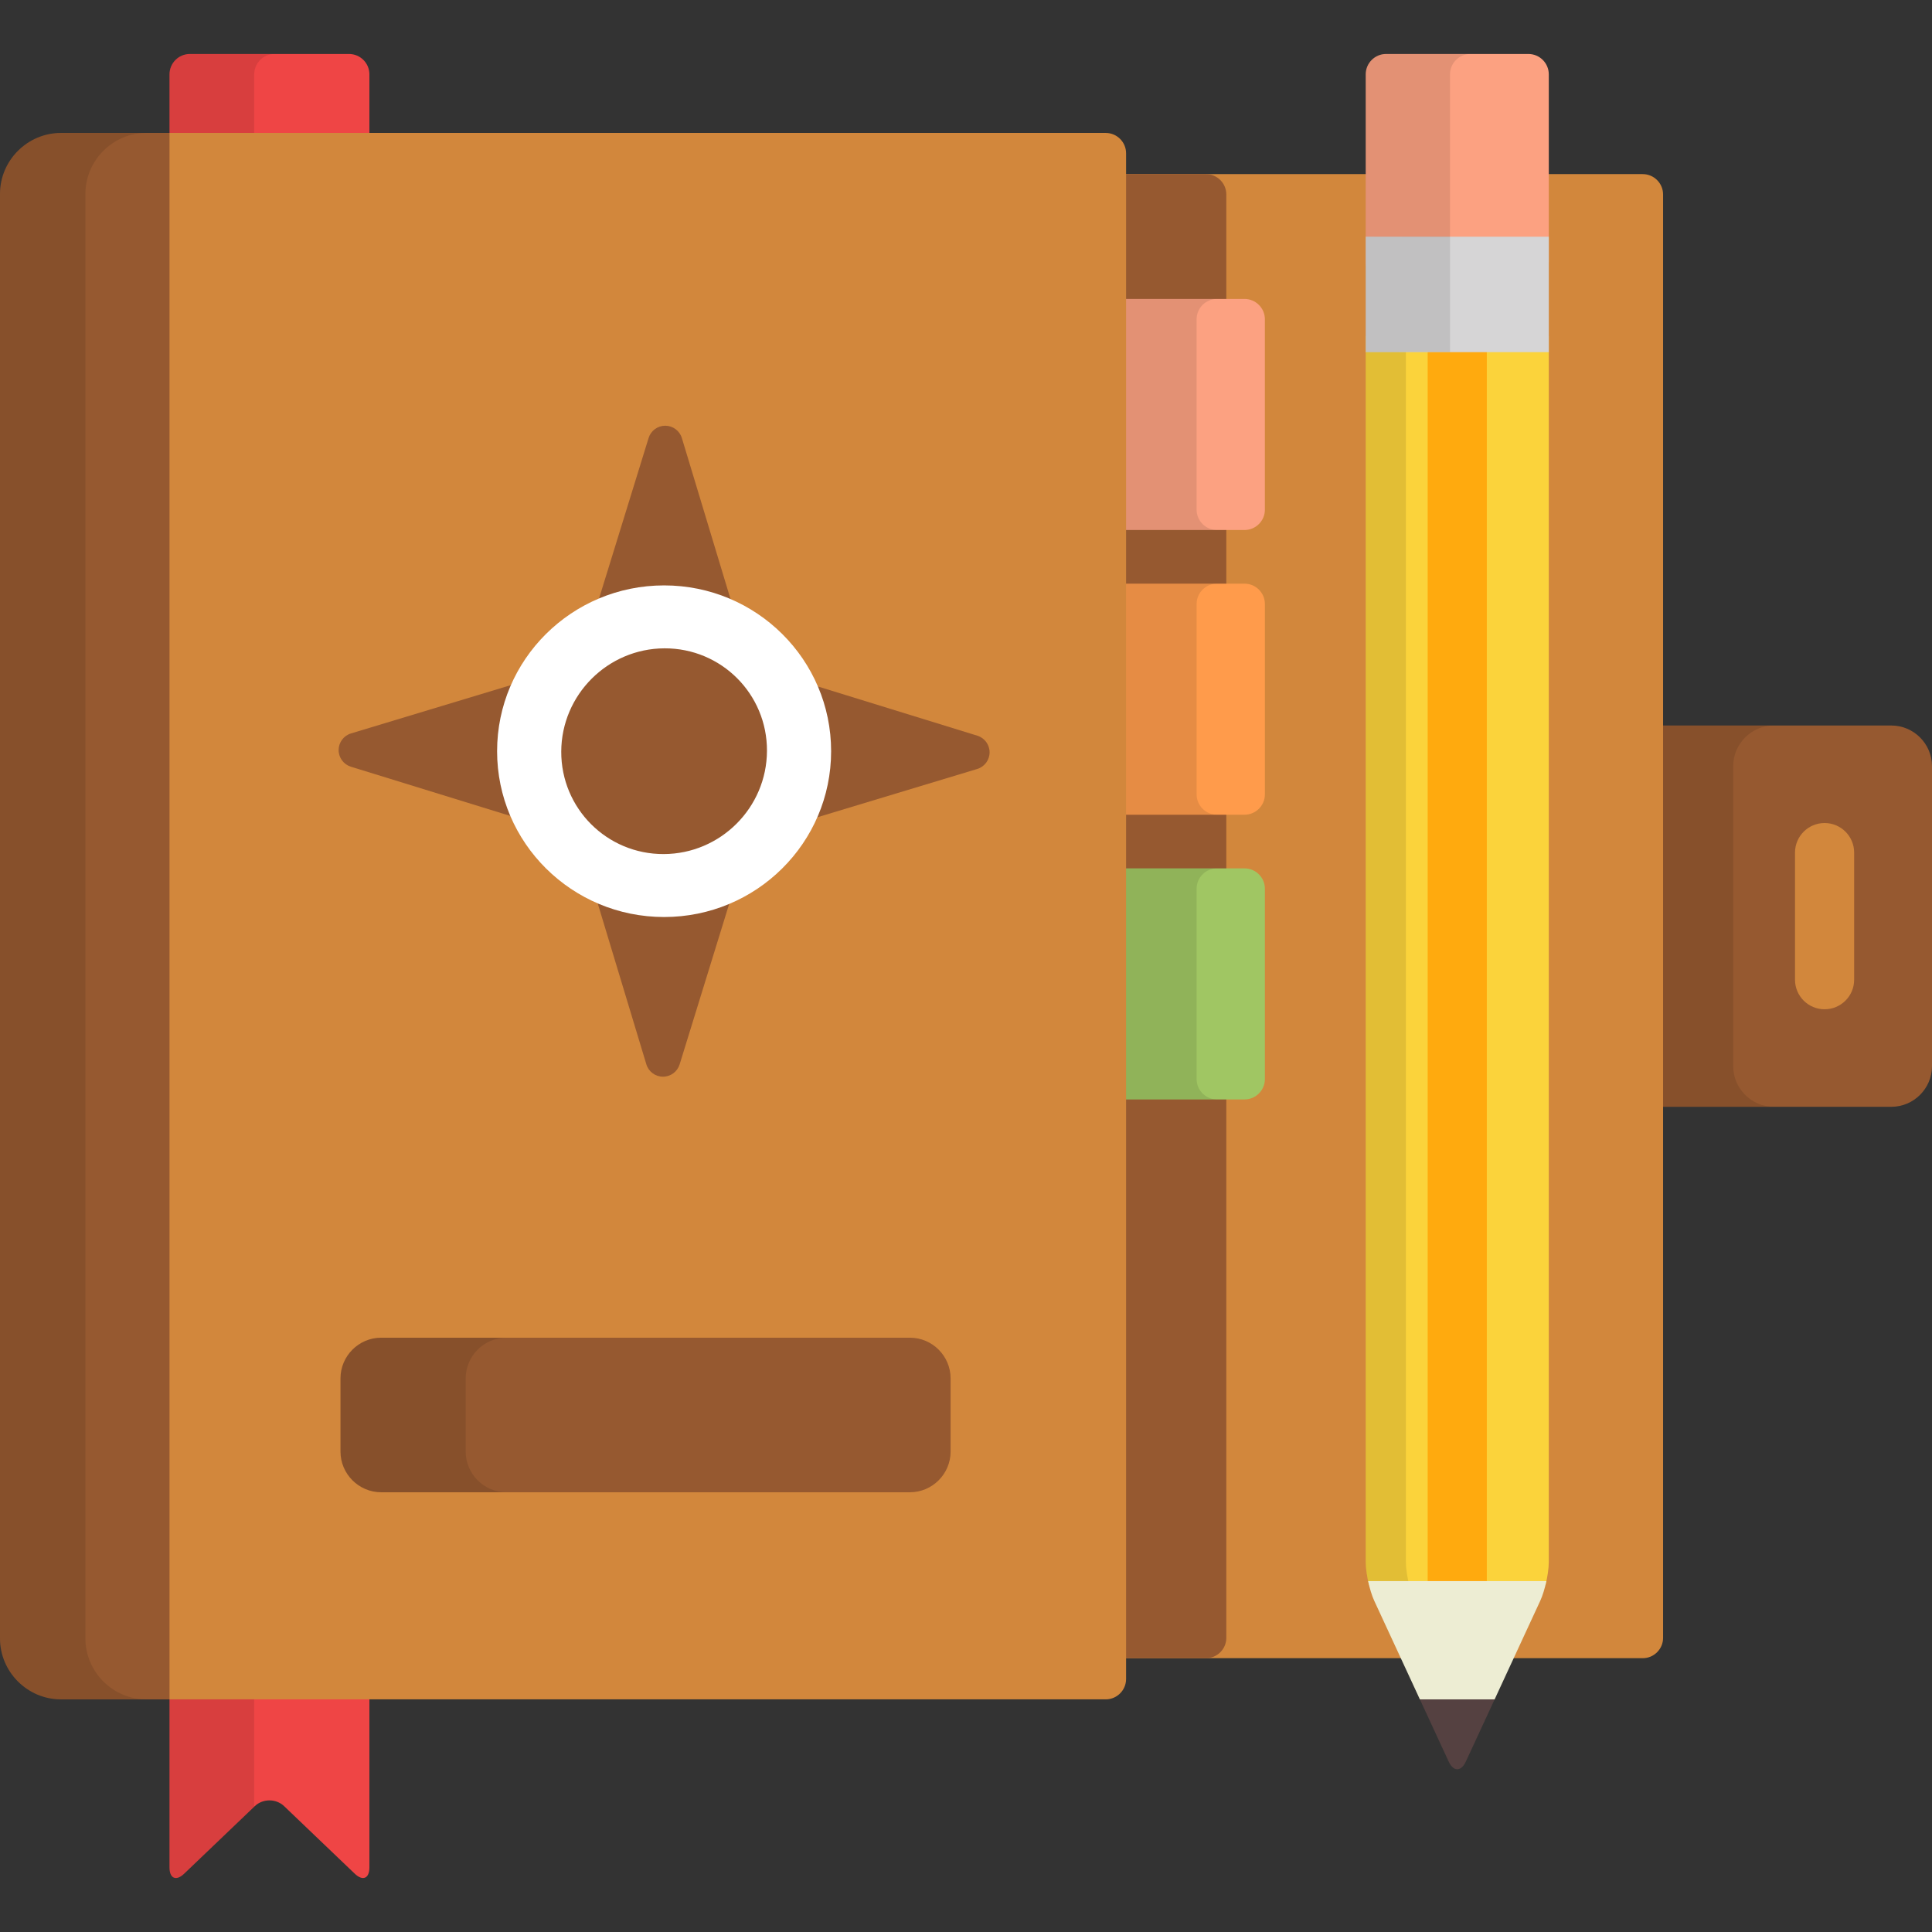 <svg xmlns="http://www.w3.org/2000/svg" xmlns:xlink="http://www.w3.org/1999/xlink" id="Layer_1" x="0" y="0" version="1.1" viewBox="0 0 512 512" xml:space="preserve" style="enable-background:new 0 0 512 512"><rect x="0" y="0" width="512" height="512" fill="#333333" stroke="none"/><path style="fill:#ef4545" d="M50.312,439.369c-2.964,0-5.39,2.426-5.39,5.39v50.114c0,2.963,1.753,3.715,3.895,1.663	l18.696-17.879c2.142-2.049,5.648-2.049,7.79,0L94,496.536c2.142,2.051,3.895,1.3,3.895-1.663v-50.114c0-2.963-2.425-5.39-5.39-5.39	H50.312z"/><g style="opacity:.1"><path d="M67.369,444.759c0-2.963,2.425-5.39,5.39-5.39H50.312c-2.964,0-5.39,2.426-5.39,5.39v50.114 c0,2.963,1.753,3.715,3.895,1.664l18.551-17.741V444.759z"/></g><path style="fill:#ef4545" d="M92.504,46.759c2.964,0,5.39-2.424,5.39-5.39V19.696c0-2.963-2.425-5.39-5.39-5.39H50.312	c-2.964,0-5.39,2.426-5.39,5.39v21.673c0,2.965,2.425,5.39,5.39,5.39C50.312,46.759,92.504,46.759,92.504,46.759z"/><path style="opacity:.1;enable-background:new" d="M67.369,41.369V19.696c0-2.963,2.425-5.39,5.39-5.39H50.312	c-2.964,0-5.39,2.426-5.39,5.39v21.673c0,2.965,2.425,5.39,5.39,5.39h22.445C69.794,46.759,67.369,44.335,67.369,41.369z"/><g><path style="fill:#965930" d="M61.649,35.23h-45.48C7.276,35.23,0,42.506,0,51.4v382.782c0,8.892,7.276,16.168,16.169,16.168 h45.48V35.23z"/><path style="fill:#965930" d="M512,282.535c0,5.929-4.851,10.779-10.778,10.779h-65.078c-5.929,0-10.778-4.851-10.778-10.779 v-79.492c0-5.927,4.85-10.777,10.778-10.777h65.078c5.928,0,10.778,4.851,10.778,10.777V282.535z"/></g><path style="opacity:.1;enable-background:new" d="M459.318,282.535v-79.492c0-5.927,4.85-10.777,10.778-10.777h-33.954	c-5.929,0-10.778,4.851-10.778,10.777v79.492c0,5.929,4.85,10.779,10.778,10.779h33.954	C464.169,293.314,459.318,288.463,459.318,282.535z"/><path style="fill:#d2873c" d="M292.844,46.14c-2.964,0-5.389,2.424-5.389,5.39v382.52c0,2.963,2.424,5.388,5.389,5.388h142.499	c2.964,0,5.39-2.424,5.39-5.388V51.531c0-2.965-2.425-5.39-5.39-5.39H292.844V46.14z"/><path style="fill:#965930" d="M292.844,46.14c-2.964,0-5.389,2.424-5.389,5.39v382.52c0,2.963,2.424,5.388,5.389,5.388h26.753	c2.964,0,5.39-2.424,5.39-5.388V51.531c0-2.965-2.425-5.39-5.39-5.39h-26.753V46.14z"/><path style="fill:#fca181" d="M292.844,79.225c-2.964,0-5.389,2.426-5.389,5.39v50.453c0,2.963,2.424,5.39,5.389,5.39h36.975	c2.965,0,5.39-2.426,5.39-5.39V84.614c0-2.963-2.424-5.39-5.39-5.39H292.844z"/><path style="fill:#ff9b4b" d="M292.844,154.678c-2.964,0-5.389,2.424-5.389,5.39v50.453c0,2.963,2.424,5.387,5.389,5.387h36.975	c2.965,0,5.39-2.424,5.39-5.387v-50.453c0-2.965-2.424-5.39-5.39-5.39H292.844z"/><path style="fill:#a0c663" d="M292.844,230.13c-2.964,0-5.389,2.424-5.389,5.39v50.451c0,2.965,2.424,5.39,5.389,5.39h36.975	c2.965,0,5.39-2.424,5.39-5.39v-50.451c0-2.965-2.424-5.39-5.39-5.39H292.844z"/><path style="opacity:.1;enable-background:new" d="M317.113,135.067V84.614c0-2.963,2.425-5.39,5.39-5.39h-29.659	c-2.964,0-5.389,2.426-5.389,5.39v50.453c0,2.963,2.424,5.39,5.389,5.39h29.659C319.539,140.457,317.113,138.031,317.113,135.067z"/><path style="opacity:.1;enable-background:new" d="M317.113,210.52v-50.453c0-2.965,2.425-5.39,5.39-5.39h-29.659	c-2.964,0-5.389,2.424-5.389,5.39v50.453c0,2.963,2.424,5.387,5.389,5.387h29.659C319.539,215.908,317.113,213.484,317.113,210.52z"/><path style="opacity:.1;enable-background:new" d="M317.113,285.971v-50.451c0-2.965,2.425-5.39,5.39-5.39h-29.659	c-2.964,0-5.389,2.424-5.389,5.39v50.451c0,2.965,2.424,5.39,5.389,5.39h29.659C319.539,291.361,317.113,288.937,317.113,285.971z"/><path style="opacity:.1;enable-background:new" d="M22.636,434.182V51.4c0-8.894,7.276-16.17,16.169-16.17H16.169	C7.276,35.23,0,42.506,0,51.4v382.782c0,8.892,7.276,16.168,16.169,16.168h22.636C29.911,450.348,22.636,443.073,22.636,434.182z"/><g><path style="fill:#d2873c" d="M483.533,267.467c-4.329,0-7.837-3.508-7.837-7.837v-33.682c0-4.329,3.508-7.837,7.837-7.837 c4.329,0,7.837,3.508,7.837,7.837v33.681C491.37,263.958,487.861,267.467,483.533,267.467z"/><path style="fill:#d2873c" d="M293.033,35.23H44.922v415.118h248.111c2.964,0,5.39-2.424,5.39-5.39V40.62 C298.424,37.657,295.998,35.23,293.033,35.23z"/></g><path style="fill:#fbd33b" d="M361.932,413.957c0,1.711,0.345,3.967,0.87,6.092h46.771c0.526-2.124,0.87-4.381,0.87-6.092V89.096	h-48.511V413.957z"/><path style="opacity:.1;enable-background:new" d="M372.582,89.096h-10.651v324.861c0,1.711,0.345,3.967,0.87,6.092h10.651	c-0.526-2.124-0.87-4.381-0.87-6.092V89.096z"/><path style="fill:#965930" d="M251.92,384.684c0,5.929-4.85,10.779-10.778,10.779H101.014c-5.929,0-10.779-4.851-10.779-10.779	v-19.402c0-5.929,4.85-10.779,10.779-10.779H241.14c5.928,0,10.778,4.851,10.778,10.779v19.402H251.92z"/><path style="opacity:.1;enable-background:new" d="M123.419,384.684v-19.402c0-5.929,4.85-10.779,10.779-10.779h-33.184	c-5.929,0-10.779,4.851-10.779,10.779v19.402c0,5.929,4.85,10.779,10.779,10.779h33.184	C128.27,395.463,123.419,390.612,123.419,384.684z"/><path style="fill:#fca181" d="M410.443,19.696c0-2.963-2.424-5.39-5.39-5.39h-37.731c-2.964,0-5.39,2.426-5.39,5.39v49.657	c0,2.965,2.425,5.39,5.39,5.39h37.731c2.965,0,5.39-2.424,5.39-5.39L410.443,19.696L410.443,19.696z"/><path style="opacity:.1;enable-background:new" d="M384.27,69.353V19.696c0-2.963,2.425-5.39,5.39-5.39h-22.338	c-2.964,0-5.39,2.426-5.39,5.39v49.657c0,2.965,2.425,5.39,5.39,5.39h22.338C386.695,74.743,384.27,72.318,384.27,69.353z"/><path style="fill:#965930" d="M175.688,285.333c-2.027-0.006-3.813-1.336-4.399-3.278l-18.227-60.324L92.99,203.186	c-1.937-0.598-3.256-2.39-3.251-4.419c0.006-2.026,1.336-3.812,3.277-4.398l60.328-18.228l18.542-60.069	c0.597-1.935,2.383-3.251,4.405-3.251c0.004,0,0.009,0,0.014,0c2.027,0.006,3.813,1.336,4.399,3.276l18.227,60.326l60.071,18.543	c1.937,0.598,3.256,2.392,3.25,4.419c-0.006,2.028-1.335,3.814-3.277,4.4l-60.324,18.226l-18.544,60.071	c-0.597,1.933-2.382,3.251-4.404,3.251C175.697,285.333,175.693,285.333,175.688,285.333z"/><path style="fill:#fff" d="M220.255,199.078c0,24.268-19.815,43.941-44.259,43.941c-24.445,0-44.26-19.673-44.26-43.941	c0-24.272,19.813-43.941,44.26-43.941C200.441,155.137,220.255,174.806,220.255,199.078z"/><path style="fill:#965930" d="M203.255,198.977c-0.052,15.055-12.302,27.304-27.355,27.36	c-15.056,0.055-27.215-12.106-27.163-27.163c0.055-15.053,12.304-27.302,27.356-27.358	C191.15,171.763,203.312,183.925,203.255,198.977z"/><rect style="fill:#ffaa0e" width="15.673" height="330.951" x="378.347" y="89.098"/><rect style="fill:#d6d5d6" width="48.515" height="30.584" x="361.932" y="62.735"/><polygon style="opacity:.1;enable-background:new" points="361.932 62.734 361.932 93.316 384.27 93.275 384.27 62.693"/><path style="fill:#554141" d="M375.801,449.306l8.123,17.547c1.244,2.687,3.283,2.687,4.529,0l8.123-17.547H375.801z"/><path style="fill:#ededd3" d="M376.284,450.35h19.807l12.086-26.113c0.644-1.393,1.217-3.303,1.631-5.234h-47.243	c0.413,1.931,0.984,3.841,1.63,5.234L376.284,450.35z"/></svg>